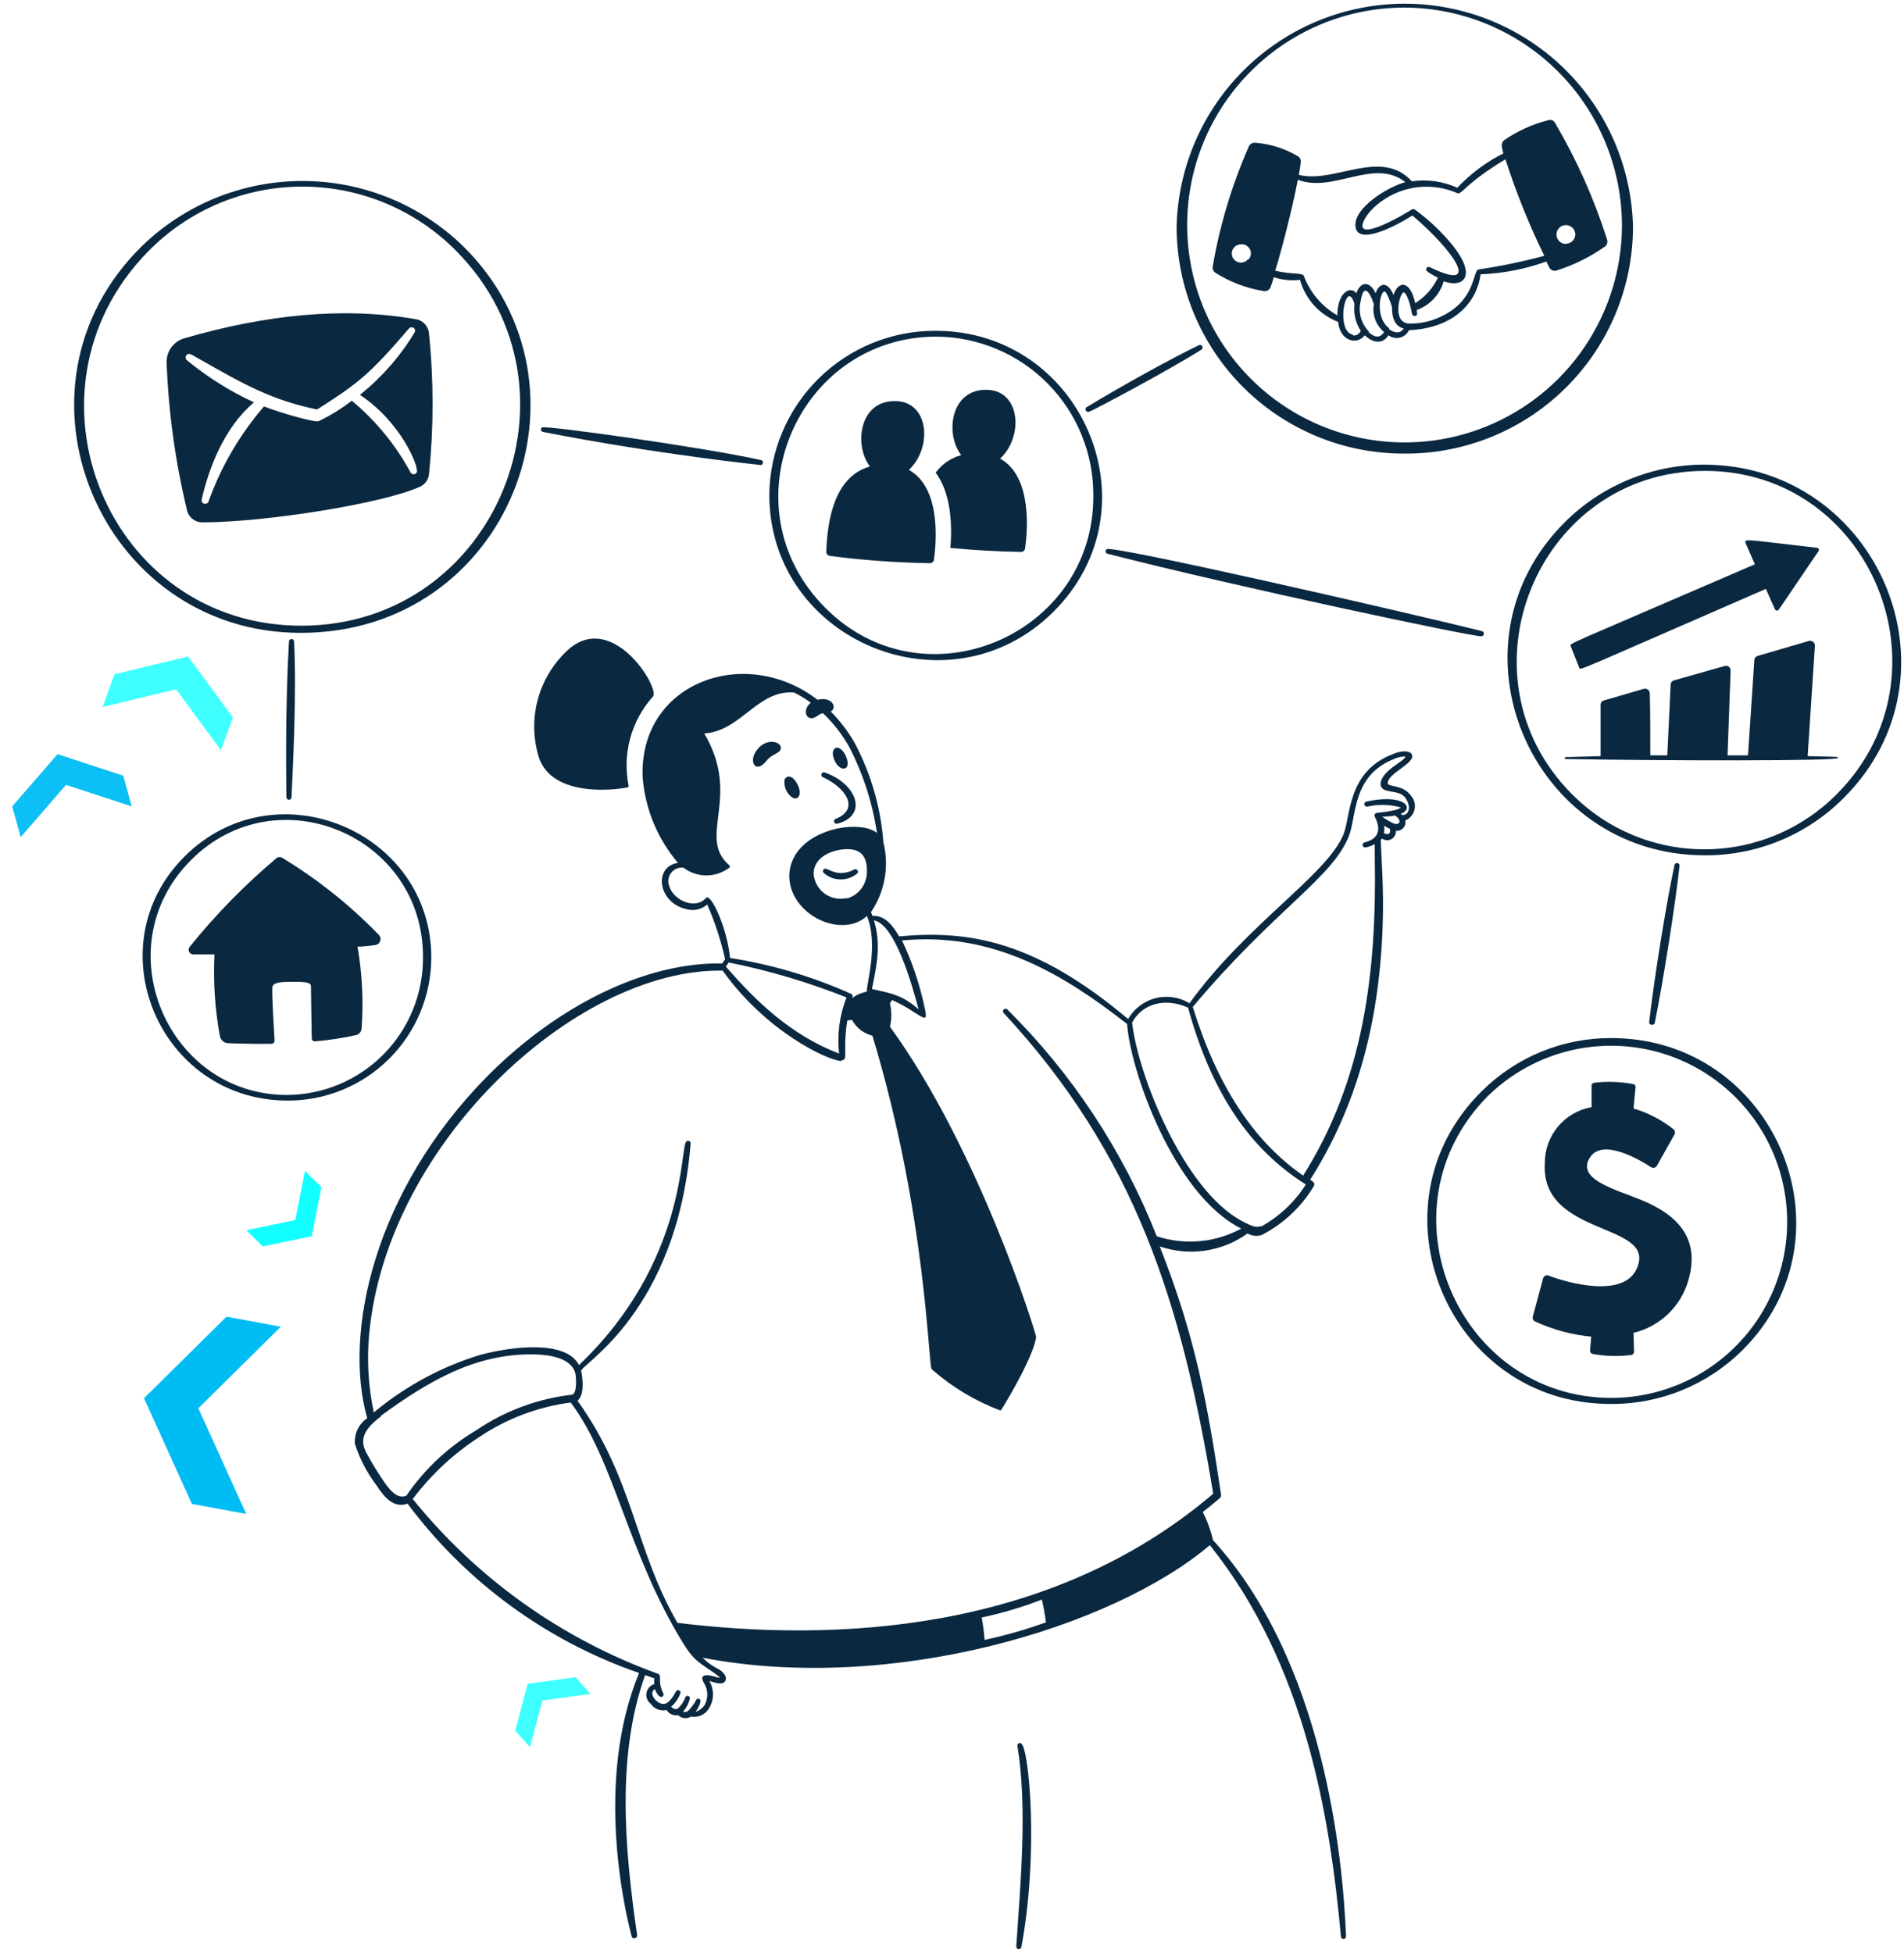 <?xml version="1.0" encoding="UTF-8"?>
<svg xmlns="http://www.w3.org/2000/svg" width="470" height="482" viewBox="0 0 470 482" fill="none">
  <path d="M69.739 211.762C69.528 211.615 69.276 211.537 69.019 211.537C68.762 211.537 68.511 211.615 68.299 211.762C60.447 218.37 53.25 225.72 46.807 233.709C46.677 233.872 46.594 234.069 46.568 234.276C46.542 234.484 46.574 234.695 46.66 234.885C46.747 235.076 46.884 235.239 47.057 235.357C47.23 235.475 47.432 235.542 47.641 235.552H52.944C52.608 242.316 53.057 249.096 54.283 255.756C54.379 256.228 54.63 256.653 54.996 256.964C55.363 257.276 55.823 257.455 56.303 257.474C60.243 257.625 63.88 257.676 67.011 257.625C67.121 257.623 67.229 257.597 67.328 257.55C67.428 257.503 67.516 257.435 67.587 257.352C67.659 257.269 67.712 257.171 67.743 257.066C67.774 256.961 67.783 256.85 67.769 256.741C67.542 253.029 67.163 246.639 67.213 243.836C67.213 242.396 69.461 242.371 71.709 242.321C74.866 242.321 76.76 242.321 76.76 243.432C76.76 245.25 76.911 253.534 76.962 256.287C76.961 256.392 76.983 256.496 77.026 256.592C77.069 256.689 77.132 256.774 77.211 256.844C77.29 256.913 77.383 256.965 77.484 256.995C77.585 257.025 77.691 257.034 77.795 257.019C81.193 256.73 84.568 256.215 87.897 255.479C88.269 255.392 88.602 255.188 88.848 254.897C89.093 254.606 89.238 254.243 89.261 253.862C89.756 247.112 89.417 240.326 88.251 233.658C89.968 233.658 91.458 233.38 92.62 233.254C92.897 233.221 93.159 233.111 93.376 232.936C93.593 232.762 93.757 232.53 93.849 232.267C93.941 232.004 93.958 231.72 93.897 231.448C93.836 231.176 93.7 230.927 93.504 230.729C86.419 223.424 78.433 217.051 69.739 211.762V211.762ZM105.879 82.179C105.788 81.35 105.432 80.572 104.863 79.962C104.294 79.352 103.543 78.942 102.722 78.795C84.766 75.663 65.597 77.658 45.52 83.492C44.227 83.861 43.094 84.65 42.298 85.733C41.503 86.817 41.09 88.134 41.125 89.478C41.596 101.787 43.288 114.02 46.176 125.996C46.38 126.833 46.86 127.577 47.538 128.108C48.215 128.64 49.053 128.928 49.914 128.926C65.471 128.926 94.691 124.254 103.656 120.137C104.276 119.862 104.81 119.427 105.205 118.876C105.6 118.326 105.841 117.68 105.904 117.005C107.083 105.426 107.074 93.756 105.879 82.179V82.179ZM102.899 116.576C102.824 116.719 102.711 116.839 102.573 116.922C102.435 117.006 102.277 117.05 102.116 117.05C101.955 117.05 101.796 117.006 101.658 116.922C101.52 116.839 101.408 116.719 101.333 116.576C97.671 109.814 92.751 103.813 86.837 98.898C84.308 100.87 81.573 102.564 78.679 103.949C77.745 104.353 69.133 101.878 65.168 100.312C59.171 107.259 54.513 115.256 51.429 123.9C51.328 124.087 51.163 124.231 50.964 124.306C50.765 124.381 50.545 124.382 50.346 124.308C50.146 124.235 49.98 124.092 49.877 123.905C49.775 123.719 49.743 123.502 49.788 123.294C51.48 115.869 55.116 105.742 62.693 99.302C56.719 96.546 51.125 93.032 46.05 88.846C45.895 88.682 45.809 88.465 45.809 88.24C45.809 88.015 45.895 87.798 46.05 87.634C46.631 86.952 47.136 87.457 49.661 88.871C60.445 94.983 66.961 98.695 78.275 101.069C88.377 94.629 91.18 92.483 101.005 81.017C101.147 80.876 101.334 80.789 101.534 80.771C101.733 80.753 101.933 80.806 102.098 80.92C102.263 81.034 102.383 81.202 102.437 81.395C102.491 81.588 102.476 81.794 102.394 81.977C98.826 87.893 94.244 93.133 88.857 97.458C99.212 104.378 103.429 115.339 102.899 116.576V116.576ZM204.853 137.209C213.029 138.273 221.258 138.872 229.502 139.002C229.751 139.017 229.997 138.937 230.189 138.777C230.381 138.618 230.506 138.392 230.538 138.144C231.068 134.482 232.507 120.465 224.35 115.97C230.159 110.591 229.401 99.352 221.319 98.999C212.026 98.594 210.738 109.985 214.753 115.137C205.687 117.662 204.222 129.052 203.969 136.174C203.961 136.426 204.047 136.671 204.211 136.863C204.374 137.054 204.603 137.178 204.853 137.209V137.209ZM234.604 135.24C240.395 135.795 246.204 136.123 252.03 136.224C252.273 136.227 252.51 136.142 252.695 135.984C252.881 135.826 253.003 135.607 253.04 135.366C253.57 131.679 255.01 117.687 246.878 113.192C252.686 107.787 251.929 96.574 243.847 96.221C234.553 95.817 233.24 107.181 237.281 112.333C234.748 113.017 232.522 114.539 230.967 116.652C235.008 122.056 235.008 130.416 234.604 135.24V135.24ZM203.237 191.861C209.071 194.614 212.202 199.817 206.217 202.14C206.084 202.208 205.979 202.321 205.921 202.459C205.864 202.598 205.857 202.752 205.903 202.894C205.948 203.037 206.043 203.159 206.17 203.238C206.297 203.317 206.448 203.349 206.596 203.327C214.349 201.357 211.647 193.553 203.691 190.699C203.613 190.653 203.525 190.625 203.434 190.616C203.343 190.607 203.252 190.618 203.166 190.648C203.08 190.678 203.001 190.727 202.935 190.79C202.87 190.853 202.818 190.93 202.785 191.015C202.752 191.1 202.737 191.191 202.743 191.282C202.748 191.373 202.773 191.461 202.816 191.542C202.859 191.622 202.919 191.693 202.991 191.748C203.064 191.803 203.148 191.842 203.237 191.861ZM210.965 214.565C206.672 216.813 204.424 214.161 203.54 214.414C203.437 214.455 203.346 214.523 203.277 214.611C203.209 214.698 203.164 214.803 203.149 214.913C203.134 215.023 203.148 215.136 203.19 215.239C203.232 215.342 203.3 215.432 203.388 215.5C204.539 216.505 206.015 217.059 207.543 217.059C209.071 217.059 210.547 216.505 211.697 215.5C211.766 215.39 211.799 215.261 211.792 215.132C211.785 215.002 211.739 214.878 211.659 214.776C211.579 214.674 211.469 214.599 211.345 214.561C211.221 214.523 211.088 214.525 210.965 214.565V214.565ZM148.484 194.917C150.627 194.933 152.766 194.747 154.874 194.361C154.923 194.356 154.97 194.339 155.013 194.314C155.055 194.289 155.092 194.255 155.121 194.214C155.149 194.174 155.169 194.128 155.179 194.079C155.188 194.031 155.188 193.98 155.177 193.932C154.391 190.047 154.526 186.032 155.569 182.208C156.613 178.384 158.537 174.857 161.187 171.91C162.98 170.041 151.641 151.125 140.731 159.939C136.905 163.249 134.144 167.617 132.796 172.493C131.447 177.369 131.572 182.535 133.154 187.341C135.604 193.654 142.978 194.917 148.484 194.917Z" fill="#0A2840"></path>
  <path d="M342.569 193.351C342.443 190.826 349.691 188.3 348.479 186.154C347.974 185.244 345.953 185.194 343.756 186.154C332.593 190.472 333.452 201.307 331.684 205.827C327.643 215.929 307.843 227.925 293.625 247.624C292.38 246.864 290.996 246.361 289.553 246.146C288.111 245.93 286.64 246.006 285.227 246.368C283.814 246.731 282.489 247.373 281.328 248.257C280.168 249.14 279.197 250.248 278.472 251.514C255.742 232.37 239.402 229.491 221.951 231.108C220.461 228.582 218.491 225.854 215.385 226.057C215.385 226.057 215.082 225.274 215.006 225.122C216.695 222.631 217.841 219.812 218.367 216.848C218.894 213.885 218.79 210.844 218.062 207.923C217.423 199.329 215.007 190.962 210.965 183.35C209.348 180.53 207.37 177.932 205.081 175.622C206.722 174.612 205.434 171.859 201.798 172.718C183.917 158.929 157.652 168.475 158.637 191.912C159.269 199.671 162.316 207.036 167.35 212.974C161.289 213.833 162.299 222.849 169.522 224.415C170.394 224.653 171.312 224.672 172.193 224.469C173.075 224.266 173.892 223.849 174.573 223.253C176.491 227.599 177.971 232.125 178.992 236.765C178.74 237.093 178.487 237.447 178.26 237.8C159.622 237.447 137.852 247.902 120.174 265.757C92.267 294.093 84.69 329.147 90.65 350.033C89.627 350.725 88.807 351.677 88.275 352.791C87.742 353.905 87.516 355.142 87.62 356.372C88.777 360.012 90.545 363.428 92.848 366.474C94.818 369.48 97.116 372.359 100.601 371.121C115.024 390.475 134.938 405.039 157.753 412.918C146.691 439.714 154.293 471.788 155.935 477.95C156.111 478.758 157.399 478.404 157.273 477.621C154.116 455.902 152.222 433.097 159.243 413.449L161.541 414.257C161.465 414.717 161.465 415.186 161.541 415.646C161.048 415.79 160.604 416.067 160.26 416.448C159.915 416.829 159.682 417.298 159.588 417.803C159.494 418.308 159.542 418.83 159.726 419.309C159.91 419.789 160.224 420.208 160.632 420.52C161.052 421.143 161.651 421.623 162.35 421.898C163.049 422.173 163.815 422.23 164.547 422.06C164.841 422.533 165.271 422.905 165.779 423.13C166.288 423.356 166.853 423.423 167.4 423.323C167.807 423.735 168.342 423.994 168.916 424.059C169.491 424.123 170.07 423.988 170.557 423.677C171.392 423.834 172.254 423.738 173.033 423.4C173.812 423.063 174.471 422.499 174.926 421.783C175.595 420.764 175.966 419.579 175.997 418.361C176.029 417.142 175.719 415.94 175.103 414.888C175.886 415.065 178.336 416.151 179.043 414.888C179.447 414.13 179.043 413.07 177.578 412.085C176.04 411.353 174.639 410.362 173.436 409.155C219.906 418.095 274.456 401.831 298.651 381.375C322.239 410.873 328.325 448.477 331.002 477.95C331.002 478.117 331.069 478.278 331.187 478.396C331.306 478.515 331.466 478.581 331.634 478.581C331.801 478.581 331.962 478.515 332.08 478.396C332.198 478.278 332.265 478.117 332.265 477.95C331.507 458.529 326.835 410.14 299.434 380.137C298.875 377.729 298.027 375.397 296.908 373.192C298.348 372.081 299.762 370.919 301.1 369.757C301.215 369.663 301.304 369.543 301.362 369.407C301.419 369.27 301.442 369.122 301.429 368.975C298.07 346.624 295.191 330.183 286.276 307.63C289.884 308.873 293.738 309.23 297.514 308.672C301.289 308.114 304.875 306.657 307.97 304.423C308.489 304.746 309.074 304.947 309.682 305.013C310.289 305.079 310.904 305.006 311.48 304.802C316.798 302.063 321.242 297.89 324.31 292.755C324.764 291.947 323.931 291.517 323.401 291.189C334.487 273.788 340.347 253.509 341.281 229.239C341.685 219.137 340.927 211.712 340.852 207.368L341.155 206.964C341.488 207.208 341.884 207.352 342.296 207.377C342.708 207.402 343.119 207.307 343.479 207.104C343.839 206.902 344.133 206.6 344.325 206.234C344.518 205.869 344.601 205.456 344.564 205.044C344.898 205.089 345.237 205.052 345.554 204.937C345.87 204.823 346.155 204.633 346.382 204.386C346.61 204.138 346.775 203.839 346.863 203.514C346.951 203.189 346.96 202.848 346.888 202.519C347.465 202.28 347.975 201.904 348.376 201.424C348.776 200.944 349.054 200.374 349.185 199.763C349.317 199.152 349.298 198.519 349.131 197.917C348.964 197.315 348.654 196.762 348.226 196.306C346.357 193.654 342.62 194.26 342.569 193.351V193.351ZM343.074 204.564C343.402 205.878 342.569 206.181 341.609 205.6C342.114 203.251 340.725 203.504 343.074 204.564ZM346.105 201.155L345.776 200.877C349.413 199.362 346.357 195.826 337.265 197.847C337.101 197.884 336.959 197.984 336.869 198.126C336.779 198.268 336.749 198.44 336.786 198.604C336.823 198.768 336.923 198.911 337.065 199.001C337.207 199.091 337.379 199.121 337.543 199.084C340.287 198.449 343.147 198.528 345.852 199.311C345.295 199.676 344.666 199.917 344.009 200.019C340.826 200.751 339.665 200.372 339.362 200.978C339.305 201.065 339.275 201.166 339.275 201.269C339.275 201.372 339.305 201.473 339.362 201.559C340.978 204.741 340.372 207.039 336.836 207.923C336.672 207.96 336.529 208.061 336.439 208.203C336.349 208.345 336.319 208.517 336.356 208.681C336.393 208.845 336.494 208.988 336.636 209.078C336.778 209.168 336.95 209.198 337.114 209.161C337.9 209.006 338.657 208.733 339.362 208.353V211.863C339.867 239.972 336.609 266.49 321.683 290.154C309.409 281.643 300.494 268.03 294.433 248.533C314.789 224.289 328.906 216.763 332.997 206.282C334.892 201.408 333.755 191.457 344.034 187.366C344.932 186.934 345.916 186.709 346.913 186.709C346.913 187.846 340.801 190.194 340.801 193.604C341.003 196.129 345.297 194.665 346.888 196.887C348.479 199.109 347.797 201.307 346.105 201.155V201.155ZM258.192 400.417C253.244 402.204 248.182 403.655 243.039 404.761C242.912 402.905 242.676 401.058 242.332 399.23C247.39 398.149 252.356 396.671 257.182 394.81C257.613 396.661 257.95 398.532 258.192 400.417V400.417ZM173.487 413.827C173.159 414.257 173.487 414.812 173.714 415.292C174.263 416.128 174.567 417.1 174.594 418.099C174.621 419.098 174.369 420.085 173.866 420.949C173.323 421.674 172.575 422.22 171.719 422.515C172.123 421.959 173.184 420.116 172.83 419.535C172.781 419.451 172.711 419.382 172.627 419.333C172.543 419.285 172.448 419.259 172.35 419.259C172.253 419.259 172.158 419.285 172.074 419.333C171.99 419.382 171.92 419.451 171.871 419.535C171.391 420.455 170.788 421.304 170.077 422.06C169.903 422.268 169.67 422.418 169.408 422.491C169.146 422.563 168.869 422.554 168.613 422.465C169.408 421.567 169.98 420.494 170.28 419.333C170.33 419.186 170.319 419.024 170.251 418.885C170.182 418.745 170.061 418.638 169.913 418.588C169.766 418.538 169.605 418.548 169.465 418.617C169.325 418.685 169.219 418.807 169.168 418.954C168.796 419.972 168.191 420.889 167.4 421.631C166.87 421.985 166.39 421.884 165.658 421.278C166.689 420.349 167.486 419.19 167.981 417.893C168.011 417.757 167.992 417.615 167.929 417.49C167.866 417.366 167.761 417.267 167.634 417.211C167.506 417.155 167.363 417.144 167.229 417.181C167.094 417.218 166.976 417.3 166.895 417.414C165.885 419.383 164.875 420.444 163.89 420.57C162.375 420.747 159.799 418.045 161.668 416.883C161.971 417.944 163.031 419.409 163.688 418.601C163.768 418.486 163.812 418.349 163.812 418.209C163.812 418.069 163.768 417.932 163.688 417.818C163.135 416.77 162.873 415.592 162.93 414.408C162.93 413.827 162.93 413.348 162.501 413.145C138.731 404.571 117.767 389.643 101.889 369.985C106.487 363.871 112.14 358.628 118.583 354.503C125.28 350.055 132.909 347.204 140.883 346.169C151.894 360.893 154.849 383.193 168.663 405.619C171.391 410.064 172.856 410.468 176.694 413.196C179.801 415.494 174.497 412.489 173.487 413.827V413.827ZM174.245 221.662C171.719 224.592 166.112 222.319 165.127 218.48C164.958 217.947 164.925 217.38 165.032 216.832C165.139 216.283 165.383 215.77 165.74 215.34C166.097 214.91 166.556 214.577 167.076 214.371C167.596 214.165 168.159 214.093 168.714 214.161C170.34 215.399 172.327 216.068 174.371 216.068C176.414 216.068 178.401 215.399 180.028 214.161C180.07 214.126 180.105 214.081 180.128 214.031C180.151 213.981 180.164 213.926 180.164 213.871C180.164 213.816 180.151 213.761 180.128 213.711C180.105 213.661 180.07 213.616 180.028 213.581C171.921 206.534 183.185 196.811 173.84 181.027C182.907 180.471 186.973 170.218 196.014 170.925C197.466 171.644 198.852 172.489 200.156 173.45C197.807 175.243 199.095 178.501 201.646 176.784C202.48 176.203 202.581 176.127 203.187 176.052C205.704 178.463 207.856 181.228 209.576 184.259C213.04 190.933 215.37 198.137 216.471 205.575C213.945 203.554 208.591 203.857 205.283 204.842C192.403 208.681 192.226 220.374 200.434 225.93C204.576 228.759 210.536 229.415 213.996 226.057C216.976 233.229 213.693 243.583 213.996 244.72C210.485 245.604 210.233 246.841 210.46 246.008C210.494 245.858 210.471 245.7 210.397 245.565C210.322 245.43 210.201 245.327 210.056 245.276C200.54 241.022 190.502 238.05 180.205 236.436C179.523 229.062 175.406 220.147 174.245 221.662V221.662ZM208.995 221.662C208.078 221.875 207.127 221.891 206.203 221.709C205.28 221.527 204.405 221.152 203.637 220.608C202.869 220.064 202.224 219.364 201.746 218.553C201.268 217.742 200.967 216.84 200.863 215.904C200.611 211.762 205.157 209.59 209.223 209.59C212.809 209.59 214.122 211.737 213.996 215.374C213.962 216.838 213.457 218.253 212.557 219.408C211.656 220.564 210.407 221.398 208.995 221.788V221.662ZM208.995 246.109C207.246 250.534 206.604 255.32 207.127 260.05C194.954 255.327 186.493 246.968 179.169 238.558C179.433 238.242 179.67 237.904 179.876 237.548C189.858 239.558 199.638 242.466 209.096 246.235L208.995 246.109ZM215.259 244.013C216.395 238.356 217.582 233.052 215.713 227.142C220.966 228.153 225.133 243.028 226.75 249.114C222.81 245.654 220.209 245.2 215.36 244.139L215.259 244.013ZM207.682 261.691C208.844 261.691 208.642 260.807 208.642 259.166C208.597 256.723 208.766 254.281 209.147 251.867L210.309 251.716C210.831 252.685 211.55 253.534 212.42 254.208C213.289 254.882 214.291 255.367 215.36 255.63C228.77 299.978 229.098 337.128 230.008 337.961C234.939 342.304 240.611 345.725 246.752 348.063C246.833 348.1 246.924 348.104 247.009 348.076C247.093 348.048 247.163 347.99 247.206 347.912C247.535 347.407 255.01 335.284 255.768 330.031C255.768 329.046 241.524 283.411 219.678 253.408C220.126 251.506 220.126 249.526 219.678 247.624C219.884 247.38 220.055 247.108 220.183 246.816C227.078 249.847 229.452 253.862 228.24 248.685C227.037 242.962 225.164 237.402 222.658 232.118C245.388 229.921 262.789 240.704 278.219 252.726C278.977 263.99 289.635 294.876 306.404 303.236C303.24 304.957 299.757 306.013 296.169 306.339C292.582 306.665 288.966 306.253 285.543 305.13C277.251 284.087 264.668 265.002 248.595 249.089C248.474 248.998 248.323 248.954 248.172 248.964C248.02 248.975 247.877 249.04 247.77 249.148C247.663 249.255 247.597 249.398 247.587 249.549C247.576 249.701 247.62 249.851 247.711 249.973C280.29 285.103 291.68 321.47 299.484 368.671C258.723 403.422 205.106 405.19 167.224 400.543C156.617 382.208 156.516 365.186 142.55 345.715C144.696 344.023 143.484 338.441 143.459 338.391C143.181 336.875 167.097 323.945 170.482 282.274C170.496 282.148 170.473 282.021 170.414 281.908C170.356 281.796 170.265 281.704 170.153 281.644C170.041 281.584 169.914 281.559 169.788 281.572C169.662 281.585 169.543 281.636 169.446 281.719C167.729 283.108 169.774 311.267 142.928 336.926C139.645 330.612 126.184 332.355 118.557 334.4C108.933 337.338 99.993 342.172 92.267 348.619C91.084 343.027 90.642 337.304 90.954 331.597C93.908 283.613 141.741 238.937 178.386 239.568C189.246 254.771 204.399 261.767 207.733 261.893L207.682 261.691ZM311.228 302.579C310.369 303.008 309.409 302.933 306.379 301.266C292.135 293.513 280.896 265.303 279.457 252.397C281.982 247.675 287.639 246.159 293.271 248.71C299.055 269.697 308.424 283.562 322.34 292.351C319.576 296.71 315.753 300.299 311.228 302.781V302.579ZM94.035 349.427C106.056 340.664 117.244 334.274 131.109 334.274C136.16 334.274 140.832 335.335 141.943 338.669C142.272 339.754 142.499 343.72 141.287 344.225C132.768 345.192 124.611 348.217 117.522 353.039C110.671 357.095 104.791 362.604 100.298 369.177C97.949 370.086 96.131 367.56 94.919 365.893C93.281 363.531 91.781 361.078 90.423 358.544C89.236 356.296 88.731 353.468 94.009 349.629L94.035 349.427ZM344.059 201.155C346.079 202.115 345.827 203.933 343.933 203.201C342.969 202.745 342.047 202.204 341.18 201.584C342.151 201.559 343.121 201.483 344.084 201.357L344.059 201.155Z" fill="#0A2840"></path>
  <path d="M252.055 430.294C251.957 430.235 251.844 430.206 251.73 430.209C251.616 430.212 251.505 430.247 251.41 430.311C251.315 430.374 251.24 430.463 251.193 430.567C251.146 430.671 251.13 430.787 251.146 430.9C251.474 430.9 251.777 430.9 251.146 430.9C253.671 446.053 251.878 465.322 250.868 480.374C250.848 480.542 250.895 480.71 250.999 480.843C251.104 480.976 251.256 481.061 251.424 481.081C251.591 481.102 251.76 481.054 251.892 480.95C252.025 480.846 252.111 480.693 252.131 480.526C256.424 457.746 254.075 431.405 252.055 430.294ZM195.282 196.634C196.898 197.897 198.161 196.23 196.898 193.68C195.635 191.129 194.07 191.356 193.666 192.467C193.561 193.242 193.654 194.031 193.936 194.759C194.219 195.488 194.682 196.133 195.282 196.634V196.634ZM208.187 189.689C210.713 189.689 208.187 183.729 206.217 184.638C204.601 185.522 206.394 189.689 208.187 189.689ZM189.044 187.972C190.635 185.851 192.908 186.027 192.756 184.462C192.605 182.896 188.615 181.936 186.392 185.8C184.978 188.3 186.645 190.826 189.044 187.972ZM106.46 236.335C106.46 205.145 68.047 189.108 45.646 211.308C23.245 233.507 39.332 271.541 70.901 271.642C75.557 271.668 80.172 270.775 84.482 269.013C88.792 267.252 92.711 264.656 96.015 261.375C99.319 258.095 101.942 254.194 103.735 249.897C105.527 245.6 106.453 240.991 106.46 236.335V236.335ZM70.825 270.253C41.353 270.253 25.77 233.86 47.035 212.394C68.3 190.927 104.616 206.282 104.414 236.335C104.438 240.768 103.587 245.162 101.911 249.267C100.236 253.371 97.768 257.104 94.648 260.254C91.529 263.404 87.819 265.908 83.732 267.624C79.644 269.34 75.258 270.233 70.825 270.253V270.253ZM259.96 151.074C285.947 125.34 267.107 81.648 230.967 81.648C220.14 81.601 209.737 85.85 202.039 93.463C194.341 101.076 189.976 111.432 189.903 122.258C190.054 158.297 234.25 176.531 259.96 151.074V151.074ZM231.169 83.088C241.493 83.161 251.367 87.326 258.625 94.669C265.883 102.012 269.932 111.934 269.885 122.258C270.138 156.732 228.164 174.612 203.742 150.039C178.841 125.163 196.747 83.088 231.169 83.088V83.088ZM420.708 114.682C407.857 114.671 395.522 119.736 386.386 128.774C355.777 159.08 377.8 211.005 420.708 211.106C427.07 211.156 433.378 209.94 439.266 207.529C445.154 205.119 450.504 201.561 455.004 197.064C485.74 166.606 463.515 114.783 420.708 114.682V114.682ZM388.028 196.003C358.934 166.758 379.467 116.374 420.708 116.223C461.949 116.071 482.583 166.53 453.539 195.877C449.265 200.221 444.172 203.673 438.553 206.033C432.935 208.393 426.904 209.615 420.81 209.627C414.716 209.638 408.681 208.44 403.053 206.102C397.426 203.763 392.319 200.33 388.028 196.003V196.003ZM397.852 256.211C391.887 256.171 385.974 257.315 380.455 259.579C374.936 261.842 369.922 265.178 365.703 269.394C337.164 297.68 357.343 346.523 397.574 346.523C403.585 346.568 409.545 345.427 415.114 343.165C420.683 340.903 425.751 337.564 430.027 333.34C458.717 304.928 438.109 256.312 397.852 256.211ZM397.852 345.033C359.793 345.033 339.917 298.362 367.142 270.657C372.213 265.644 378.44 261.957 385.273 259.919C392.106 257.881 399.335 257.555 406.323 258.97C413.312 260.386 419.845 263.499 425.346 268.035C430.848 272.571 435.148 278.391 437.87 284.981C440.591 291.572 441.649 298.731 440.951 305.827C440.252 312.923 437.819 319.738 433.865 325.672C429.911 331.605 424.557 336.475 418.277 339.851C411.997 343.228 404.982 345.007 397.852 345.033V345.033ZM74.26 156.201C125.755 156.201 149.394 95.16 114.264 60.712C103.649 50.424 89.447 44.671 74.664 44.671C59.882 44.671 45.679 50.424 35.064 60.712C-0.747 95.817 24.785 156.226 74.26 156.201V156.201ZM112.824 62.152C146.136 96.044 122.573 154.257 74.588 154.433C26.604 154.61 2.889 96.498 36.478 62.152C41.445 57.057 47.382 53.009 53.938 50.244C60.493 47.48 67.537 46.056 74.651 46.056C81.766 46.056 88.809 47.48 95.365 50.244C101.921 53.009 107.857 57.057 112.824 62.152V62.152ZM346.382 111.954C353.785 112.041 361.132 110.661 367.999 107.893C374.866 105.126 381.116 101.025 386.39 95.829C391.663 90.633 395.856 84.444 398.725 77.619C401.593 70.794 403.082 63.468 403.105 56.065C402.793 41.332 396.721 27.307 386.191 16.997C375.661 6.688 361.511 0.914 346.774 0.914C332.037 0.914 317.887 6.688 307.357 16.997C296.827 27.307 290.755 41.332 290.443 56.065C290.483 70.884 296.391 85.084 306.874 95.558C317.358 106.033 331.563 111.928 346.382 111.954V111.954ZM400.378 56.166C400.253 66.753 397 77.066 391.028 85.808C385.056 94.55 376.631 101.33 366.814 105.295C356.998 109.261 346.228 110.234 335.859 108.092C325.491 105.951 315.987 100.79 308.545 93.26C301.103 85.731 296.054 76.167 294.034 65.775C292.014 55.382 293.113 44.624 297.192 34.854C301.272 25.085 308.151 16.74 316.962 10.87C325.773 5.001 336.124 1.869 346.711 1.868C353.803 1.898 360.82 3.327 367.359 6.074C373.898 8.821 379.83 12.832 384.816 17.876C389.802 22.921 393.743 28.899 396.413 35.47C399.084 42.041 400.431 49.074 400.378 56.166V56.166ZM71.33 158.348C70.396 174.435 70.648 191.836 70.699 196.761C70.699 196.928 70.766 197.089 70.884 197.207C71.002 197.326 71.163 197.392 71.33 197.392C71.498 197.392 71.658 197.326 71.777 197.207C71.895 197.089 71.962 196.928 71.962 196.761C72.29 189.184 73.25 171.506 72.593 158.348C72.593 158.18 72.527 158.02 72.408 157.901C72.29 157.783 72.129 157.716 71.962 157.716C71.794 157.716 71.634 157.783 71.515 157.901C71.397 158.02 71.33 158.18 71.33 158.348Z" fill="#0A2840"></path>
  <path d="M134.165 106.626C162.552 112.207 188.084 114.783 187.832 114.783C187.975 114.754 188.103 114.677 188.195 114.564C188.287 114.451 188.338 114.31 188.338 114.164C188.338 114.019 188.287 113.877 188.195 113.765C188.103 113.652 187.975 113.574 187.832 113.545C173.437 110.363 134.544 104.934 133.786 105.489C133.68 105.569 133.602 105.679 133.562 105.806C133.523 105.932 133.524 106.068 133.566 106.194C133.608 106.32 133.688 106.429 133.796 106.506C133.903 106.584 134.033 106.626 134.165 106.626ZM365.728 155.747C347.772 151.276 274.659 134.507 273.194 135.543C273.092 135.611 273.013 135.707 272.966 135.82C272.918 135.932 272.904 136.056 272.925 136.177C272.947 136.297 273.002 136.408 273.086 136.498C273.17 136.587 273.277 136.65 273.396 136.679C305.47 144.887 362.824 157.035 365.577 157.035C365.747 157.055 365.919 157.006 366.054 156.9C366.189 156.793 366.276 156.637 366.296 156.466C366.316 156.296 366.268 156.124 366.161 155.989C366.055 155.854 365.899 155.767 365.728 155.747V155.747ZM268.749 101.65C269.254 101.65 288.953 91.144 296.529 86.321C296.677 86.24 296.786 86.105 296.834 85.944C296.881 85.782 296.862 85.609 296.782 85.462C296.702 85.314 296.566 85.205 296.405 85.158C296.244 85.11 296.071 85.129 295.923 85.209C290.014 88.013 276.729 95.311 268.471 100.362C268.387 100.381 268.306 100.415 268.235 100.465C268.164 100.514 268.103 100.577 268.056 100.649C268.01 100.722 267.977 100.803 267.962 100.888C267.946 100.973 267.948 101.061 267.966 101.145C267.984 101.23 268.019 101.31 268.068 101.381C268.117 101.452 268.18 101.513 268.253 101.56C268.326 101.607 268.407 101.639 268.492 101.654C268.577 101.67 268.664 101.669 268.749 101.65V101.65ZM408.485 252.448C410.606 241.942 413.536 223.405 414.597 213.656C414.603 213.502 414.553 213.35 414.456 213.231C414.358 213.111 414.22 213.031 414.067 213.006C413.915 212.981 413.759 213.013 413.628 213.095C413.498 213.178 413.402 213.306 413.359 213.454C411.339 222.849 408.485 240.401 407.096 252.246C406.995 253.054 408.333 253.231 408.485 252.448ZM396.64 58.919C393.452 48.946 389.166 39.357 383.861 30.33C383.705 30.036 383.448 29.808 383.137 29.687C382.827 29.567 382.483 29.562 382.169 29.674C378.295 30.649 374.626 32.309 371.335 34.573C370.375 35.306 370.754 36.392 371.107 37.856C366.851 39.997 363.005 42.869 359.743 46.342C356.233 44.753 352.342 44.201 348.529 44.751C340.827 36.417 329.487 45.382 320.623 43.16C320.85 41.872 321.027 40.786 321.103 39.952C321.128 39.669 321.069 39.383 320.935 39.132C320.8 38.881 320.595 38.675 320.345 38.538C317.131 36.631 313.516 35.498 309.788 35.23C309.474 35.211 309.161 35.288 308.89 35.45C308.62 35.612 308.405 35.852 308.273 36.139C304.11 45.615 301.116 55.563 299.358 65.763C299.308 66.03 299.328 66.305 299.417 66.562C299.505 66.819 299.659 67.048 299.863 67.228C303.545 69.581 307.671 71.154 311.985 71.85C312.318 71.898 312.656 71.836 312.949 71.671C313.241 71.507 313.471 71.249 313.602 70.94C313.88 70.258 314.132 69.45 314.435 68.415C316.515 69.11 318.723 69.334 320.9 69.071C321.553 71.416 322.744 73.576 324.38 75.378C326.015 77.181 328.05 78.575 330.321 79.451C330.775 84.3 335.043 85.209 336.887 82.76C338.933 84.704 341.332 85.007 342.746 82.76C343.145 83.058 343.606 83.264 344.095 83.362C344.583 83.46 345.088 83.448 345.571 83.328C346.055 83.207 346.506 82.98 346.891 82.663C347.276 82.346 347.585 81.948 347.797 81.497C359.642 80.966 364.718 73.92 365.476 67.708C371.018 67.487 376.494 66.423 381.715 64.551C381.967 65.081 382.194 65.561 382.447 66.041C382.619 66.36 382.9 66.606 383.238 66.736C383.576 66.866 383.949 66.87 384.291 66.748C388.606 65.382 392.68 63.345 396.362 60.712C396.574 60.47 396.713 60.173 396.762 59.856C396.811 59.538 396.769 59.213 396.64 58.919V58.919ZM308.071 63.97C307.84 64.259 307.541 64.487 307.201 64.633C306.861 64.779 306.49 64.839 306.121 64.808C305.752 64.776 305.397 64.654 305.087 64.452C304.777 64.249 304.521 63.974 304.343 63.649C304.165 63.325 304.07 62.961 304.066 62.591C304.063 62.221 304.15 61.855 304.322 61.527C304.493 61.199 304.743 60.919 305.049 60.71C305.355 60.502 305.708 60.372 306.076 60.333C306.555 60.234 307.054 60.294 307.496 60.504C307.939 60.714 308.3 61.063 308.526 61.498C308.752 61.932 308.829 62.428 308.747 62.911C308.665 63.394 308.428 63.837 308.071 64.172V63.97ZM330.119 77.835C326.299 75.646 323.368 72.188 321.835 68.061C321.532 67.304 318.804 67.758 314.789 66.824C316.708 60.51 319.133 50.863 320.37 44.372C329.159 47.756 339.16 38.841 346.913 44.953C342.216 46.266 334.286 51.342 334.589 55.712C334.841 60.763 344.211 56.015 348.656 53.186C358.985 61.975 365.981 72.304 353 65.965C352.892 65.9 352.767 65.869 352.641 65.876C352.515 65.882 352.394 65.927 352.293 66.003C352.193 66.079 352.117 66.183 352.077 66.302C352.036 66.422 352.032 66.551 352.065 66.672C352.217 67.177 354.591 68.364 354.944 68.541C353.714 71.13 351.769 73.312 349.338 74.83C348.151 69.147 345.145 69.198 343.984 72.809C342.544 69.324 340.448 69.753 339.564 72.38C338.074 69.172 335.776 69.526 334.816 72.38C333.402 70.46 330.068 72.102 330.119 78.037V77.835ZM334.008 82.608C329.512 81.977 332.265 68.137 334.361 75.032C334.074 77.35 334.62 79.695 335.902 81.648C335.749 82.017 335.483 82.328 335.143 82.536C334.803 82.745 334.406 82.841 334.008 82.81V82.608ZM337.897 81.825C336.941 80.84 336.255 79.626 335.906 78.299C335.556 76.971 335.555 75.576 335.902 74.249C336.508 70.309 337.847 71.319 339.135 75.057C338.909 76.327 339.024 77.634 339.467 78.845C339.911 80.056 340.667 81.128 341.66 81.951C340.65 83.593 339.261 83.265 337.897 82.027V81.825ZM342.948 81.042C339.438 78.517 340.574 72.102 341.736 71.925C342.317 71.925 343.403 75.006 343.605 75.739C343.605 78.769 344.438 80.512 346.509 81.093C345.524 82.532 344.11 82.103 342.847 81.244L342.948 81.042ZM365.021 66.495C363.43 66.723 364.516 74.072 355.601 78.189C353.128 79.368 350.409 79.939 347.671 79.855C343.605 79.527 345.474 72.279 346.509 72.153C347.166 72.304 347.999 74.451 348.555 77.456C348.586 77.621 348.679 77.769 348.815 77.867C348.951 77.966 349.12 78.009 349.287 77.986C350.02 77.986 349.792 77.103 349.716 76.522C351.308 75.946 352.74 75.004 353.899 73.771C355.057 72.538 355.909 71.049 356.384 69.425C361.435 71.269 365.071 67.91 357.545 59.323C355.082 56.499 352.312 53.958 349.287 51.746C349.162 51.656 349.012 51.608 348.858 51.608C348.704 51.608 348.553 51.656 348.428 51.746C345.903 53.363 336.407 58.742 336.306 55.762C336.306 54.525 337.872 51.949 340.877 49.777C343.565 47.801 346.726 46.567 350.042 46.199C353.358 45.831 356.712 46.342 359.768 47.68C360.829 48.11 361.864 45.155 371.613 39.321C374.238 47.479 377.445 55.438 381.209 63.136C375.884 64.571 370.478 65.693 365.021 66.495ZM386.563 60.207C386.102 60.212 385.649 60.079 385.263 59.826C384.877 59.572 384.576 59.21 384.397 58.784C384.218 58.359 384.169 57.889 384.258 57.437C384.347 56.983 384.569 56.567 384.895 56.241C385.222 55.914 385.638 55.692 386.091 55.604C386.544 55.515 387.014 55.563 387.439 55.742C387.865 55.921 388.227 56.222 388.481 56.608C388.734 56.994 388.867 57.447 388.862 57.909C388.852 58.216 388.781 58.519 388.654 58.798C388.526 59.078 388.345 59.33 388.119 59.539C387.893 59.748 387.629 59.91 387.34 60.016C387.051 60.122 386.744 60.17 386.437 60.156L386.563 60.207ZM446.216 186.633L448.009 159.383C448.015 159.198 447.978 159.014 447.9 158.846C447.823 158.678 447.707 158.531 447.562 158.415C447.417 158.3 447.248 158.22 447.066 158.182C446.885 158.144 446.698 158.149 446.519 158.196L433.891 161.884C433.661 161.947 433.457 162.081 433.307 162.267C433.158 162.453 433.071 162.681 433.058 162.919L431.492 186.431H426.441L427.199 165.52C427.209 165.368 427.188 165.215 427.137 165.072C427.086 164.928 427.006 164.796 426.901 164.685C426.797 164.574 426.671 164.485 426.531 164.424C426.391 164.364 426.24 164.333 426.088 164.333C425.835 164.333 426.769 164.081 413.233 167.919C412.999 167.984 412.792 168.122 412.642 168.313C412.492 168.504 412.407 168.738 412.399 168.98L411.566 186.431H407.374C407.374 182.264 407.374 175.698 407.247 171.127C407.242 170.948 407.196 170.773 407.114 170.615C407.031 170.456 406.914 170.318 406.771 170.212C406.627 170.105 406.462 170.032 406.286 169.998C406.111 169.964 405.93 169.97 405.757 170.016L395.883 172.895C395.647 172.967 395.443 173.116 395.301 173.317C395.16 173.518 395.089 173.76 395.1 174.006V186.633L386.589 186.861C386.551 186.848 386.51 186.845 386.471 186.851C386.432 186.857 386.394 186.873 386.362 186.896C386.329 186.919 386.303 186.95 386.285 186.986C386.267 187.021 386.257 187.061 386.257 187.101C386.257 187.141 386.267 187.18 386.285 187.215C386.303 187.251 386.329 187.282 386.362 187.305C386.394 187.329 386.432 187.344 386.471 187.35C386.51 187.356 386.551 187.353 386.589 187.341C410.126 187.77 453.717 187.871 453.691 187.088C453.691 186.709 453.792 186.81 446.216 186.633V186.633ZM389.821 164.788C390.099 165.545 387.953 166.202 435.912 145.342C436.846 147.513 437.705 149.433 438.159 150.393C438.181 150.456 438.217 150.514 438.262 150.563C438.308 150.612 438.364 150.651 438.426 150.678C438.488 150.704 438.555 150.717 438.622 150.715C438.689 150.714 438.755 150.699 438.816 150.67C439.069 150.67 438.488 151.302 448.918 135.997C448.966 135.926 448.995 135.843 449.002 135.758C449.01 135.672 448.995 135.586 448.959 135.507C448.924 135.429 448.869 135.361 448.8 135.309C448.731 135.258 448.65 135.225 448.564 135.214C431.416 133.27 430.507 132.84 430.886 134.002L433.184 139.28C385.2 160.015 387.574 158.676 387.725 159.484L389.821 164.788ZM405 296.114C398.888 293.588 388.761 291.063 392.574 285.532C395.731 280.986 404.621 286.163 407.525 288.057C407.76 288.211 408.046 288.265 408.32 288.208C408.595 288.151 408.835 287.988 408.99 287.754L413.334 280.026C413.462 279.796 413.499 279.525 413.438 279.268C413.377 279.012 413.223 278.787 413.005 278.637C410.09 276.361 406.775 274.648 403.232 273.586L403.737 268.283C403.746 268.118 403.694 267.955 403.592 267.825C403.49 267.695 403.344 267.606 403.181 267.576C399.985 266.962 396.713 266.851 393.483 267.247C393.309 267.272 393.151 267.361 393.039 267.497C392.927 267.632 392.869 267.804 392.877 267.98V273.258C389.633 273.83 386.696 275.53 384.584 278.058C382.472 280.586 381.321 283.779 381.336 287.073C380.224 305.433 409.116 301.569 404.065 313.035C400.807 320.611 386.69 316.545 382.321 314.853C382.184 314.793 382.036 314.764 381.887 314.767C381.738 314.77 381.591 314.805 381.457 314.869C381.323 314.934 381.204 315.027 381.109 315.142C381.014 315.257 380.945 315.391 380.906 315.535L378.381 324.93C378.311 325.171 378.331 325.43 378.438 325.658C378.545 325.886 378.731 326.067 378.962 326.167C383.329 328.19 388.009 329.454 392.801 329.905L392.498 333.314C392.483 333.513 392.541 333.711 392.662 333.87C392.783 334.028 392.959 334.136 393.155 334.173C396.297 334.749 399.508 334.834 402.676 334.426C402.87 334.401 403.048 334.304 403.174 334.154C403.3 334.004 403.366 333.813 403.358 333.617L403.232 328.971C406.377 328.219 409.272 326.658 411.628 324.443C413.985 322.228 415.722 319.436 416.667 316.343C420.052 305.382 413.612 299.599 405 296.114V296.114Z" fill="#0A2840"></path>
  <path opacity="0.76" d="M57.495 177.08L54.543 185.166L43.474 170.129L25.32 174.497L28.272 166.411L46.426 162.043L57.495 177.08Z" fill="#03FFFF"></path>
  <path opacity="0.76" d="M127.175 427.122L130.818 431.25L133.905 419.712L145.736 418.081L142.093 413.953L130.261 415.585L127.175 427.122Z" fill="#03FFFF"></path>
  <path d="M55.913 324.974L69.323 327.452L48.961 347.587L60.782 373.669L47.372 371.191L35.552 345.109L55.913 324.974Z" fill="#00BCF4"></path>
  <path opacity="0.95" d="M30.419 191.452L32.515 199.034L16.298 193.724L5.112 206.611L3.016 199.029L14.202 186.142L30.419 191.452Z" fill="#00BCF4"></path>
  <path opacity="0.93" d="M64.85 307.639L60.802 303.632L72.902 301.125L75.286 289L79.334 293.007L76.95 305.132L64.85 307.639Z" fill="#03FFFF"></path>
</svg>
